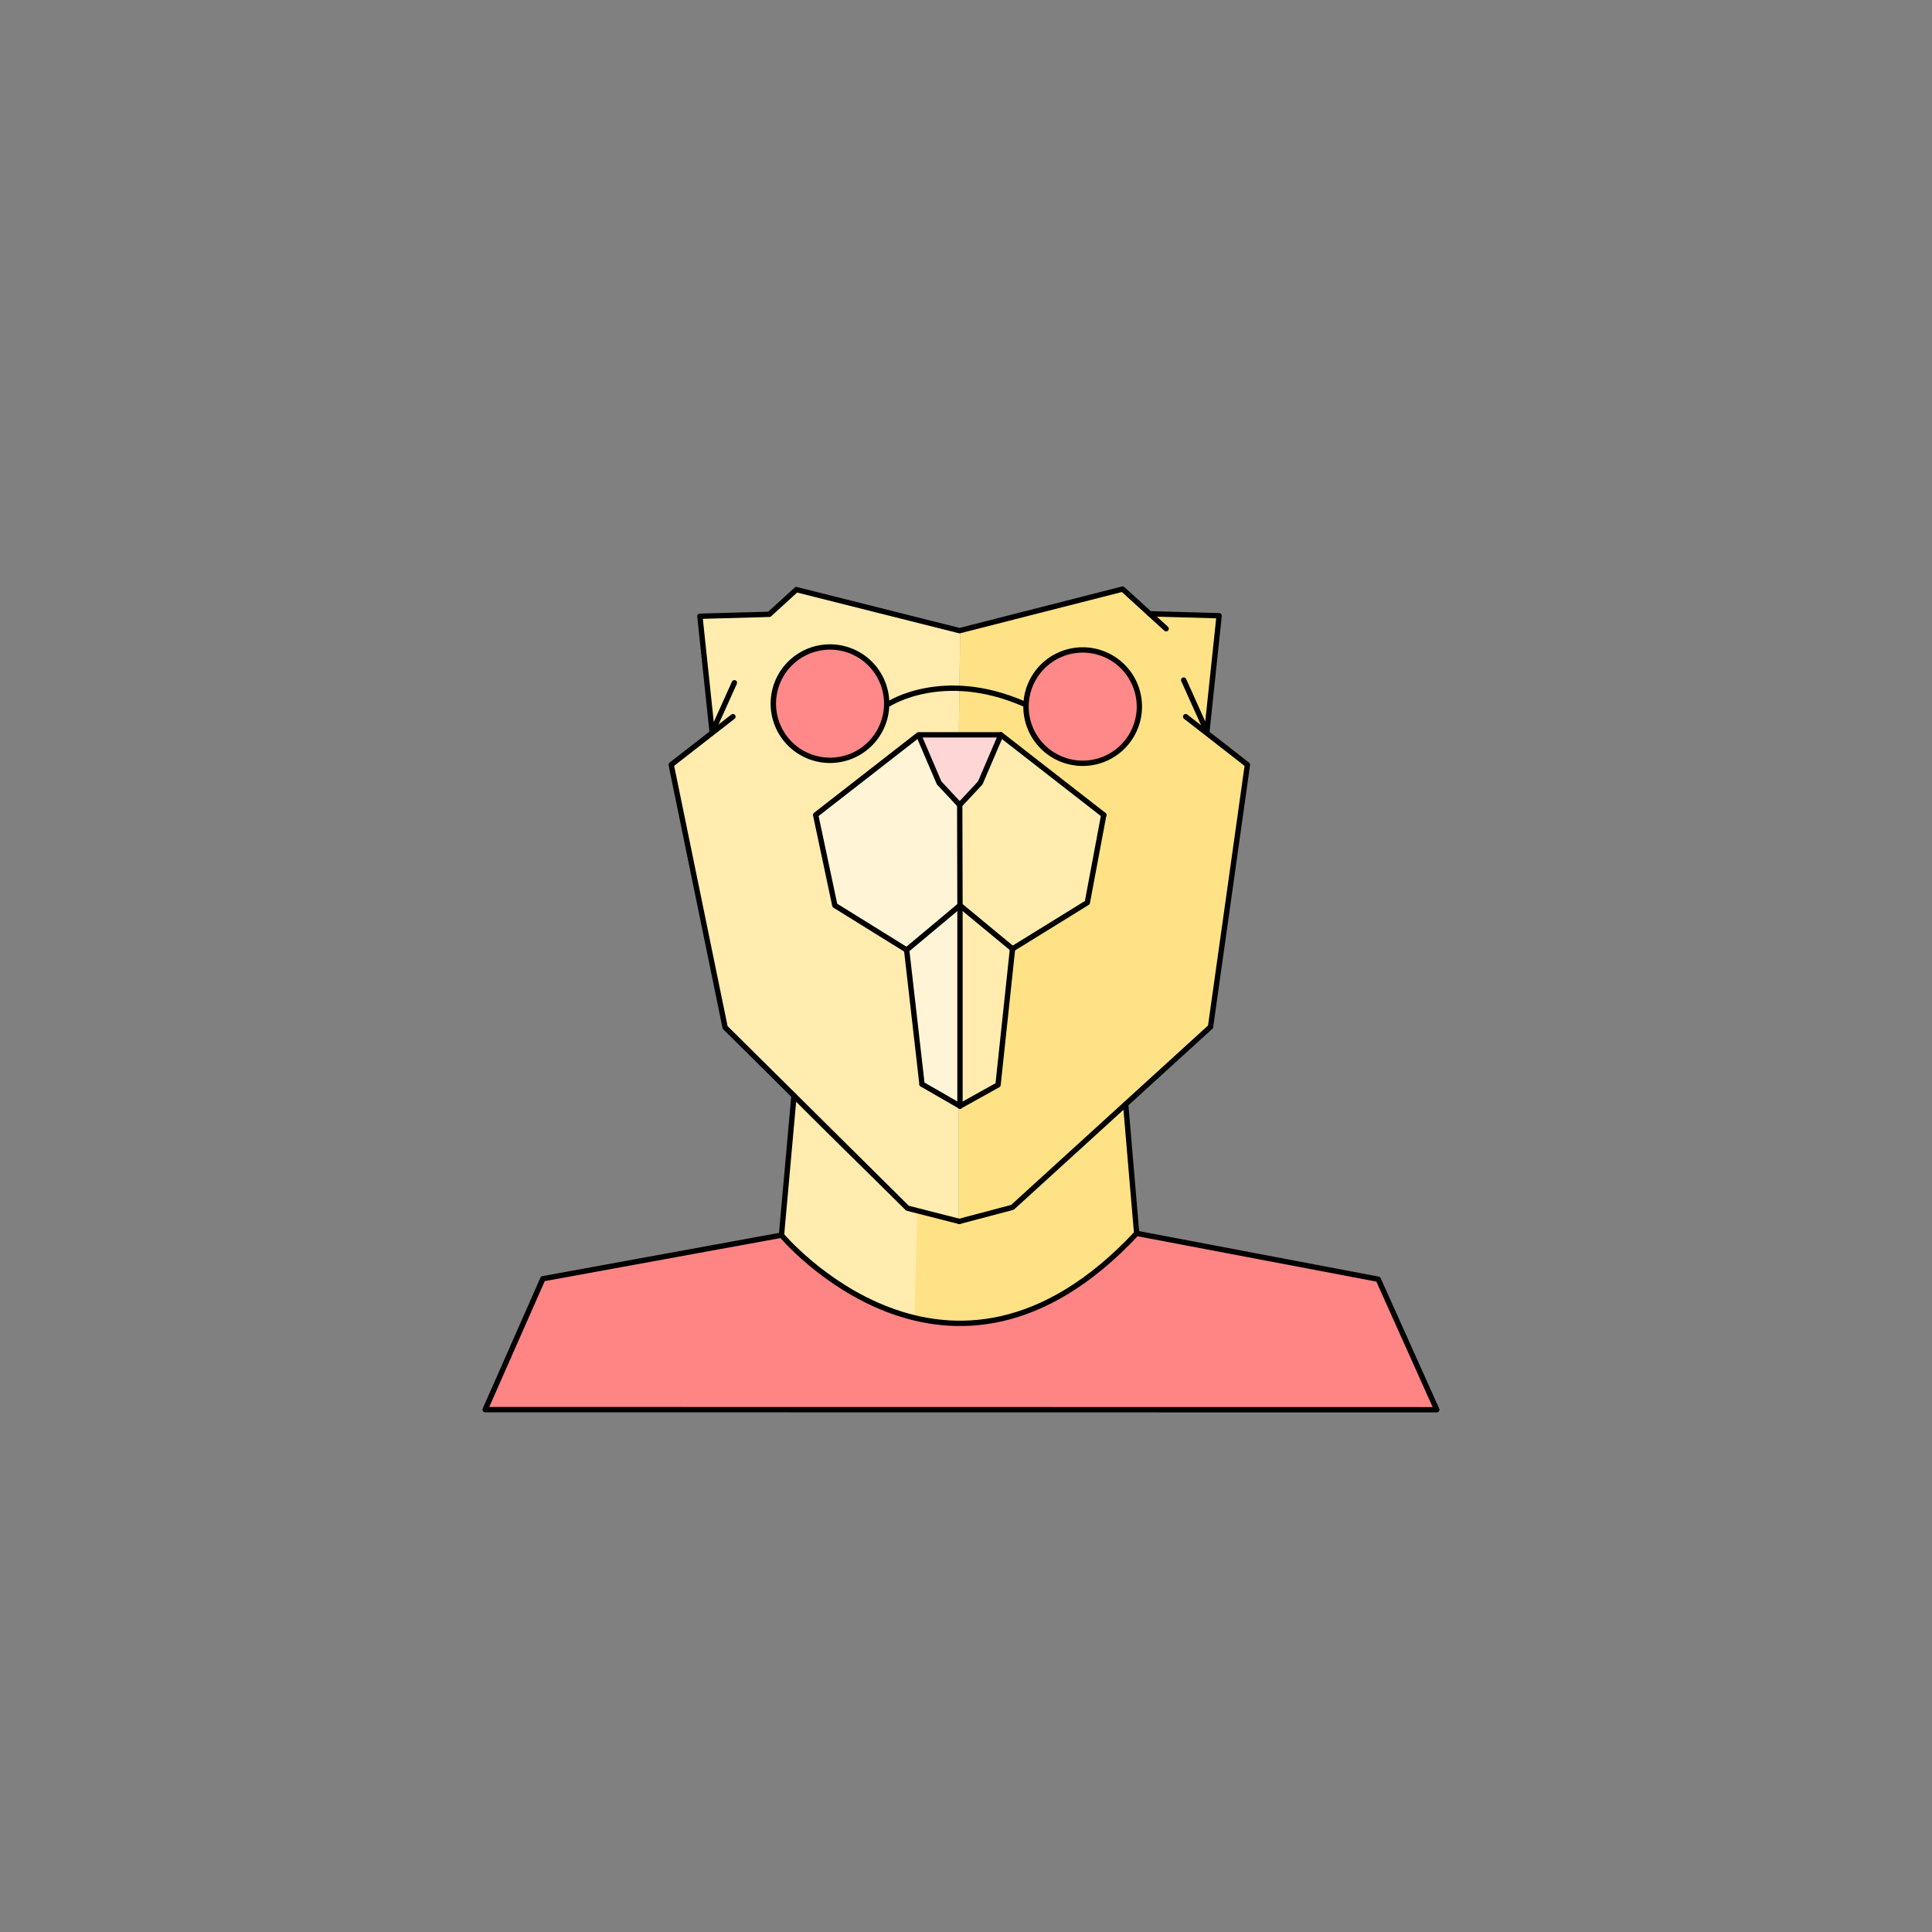 <svg xmlns="http://www.w3.org/2000/svg" viewBox="0 0 723.43 723.43"><rect x="0" y="0" width="723.43" height="723.43" fill="#808080" stroke="none"/><defs><style>.cls-1{fill:#ff8585;}.cls-2{fill:#ffd6d6;}.cls-3{fill:#ffe285;}.cls-4{fill:#ffecae;}.cls-5{fill:#fff5d6;}.cls-6{fill:none;stroke:#000;stroke-linecap:round;stroke-linejoin:round;stroke-width:2px;}.cls-7{fill:#f88;}</style></defs><g id="CORPS_2" data-name="CORPS 2"><path class="cls-1" d="M292.62,461.86l-89.35,17-21.6,49H538L516.07,479l-90.45-17.17s-60.38,75.83-133,0"/><polyline class="cls-2" points="344.07 275.06 352.35 293.9 359.35 301.41 367.06 293.15 374.77 275.15 344.07 275.06"/><path class="cls-3" d="M421.5,413.46l-42.36,38.6L359,457.26l-16.66-4.21-1.11,40.14s40.65,15.58,84.37-31.33c-2.24-26.29-3.75-42.82-3.75-42.82"/><path class="cls-4" d="M297.18,411.69s38.92,39.22,42.62,40.71,3.71.62,3.71.62l-1.15,40.54s-28.25-6.17-49.74-31.7C294.56,440.89,297.18,411.69,297.18,411.69Z"/><path class="cls-4" d="M374.94,276l38.36,29.16h0L407.14,338l-24.83,15.34-3.17,2-5.43,50.94L359,414.07l.34-112.66S368.56,295.39,374.94,276Z"/><path class="cls-5" d="M343.53,275.48l-38.11,29.67h0L312.6,339l27,16.27h0L345.24,406l13.78,8.1.33-112.66S349.9,294.88,343.53,275.48Z"/><polygon class="cls-3" points="359.54 236.06 359.02 275.06 374.77 275.15 413.3 305.15 407.14 337.99 379.14 355.29 373.71 406.23 359.02 414.07 359.02 457.26 379.14 452.06 453.28 384.5 467.09 286.35 451.91 273.95 456.5 230.56 430.51 229.83 420.36 220.58 359.54 236.06"/><polygon class="cls-4" points="359.54 236.06 359.02 275.06 344.07 275.06 305.55 305.06 312.6 339.02 339.58 355.29 345.13 406.14 359.02 414.07 359.02 457.26 339.74 451.99 271.52 384.71 251.75 286.26 266.66 274.15 262.35 230.47 288.06 230.03 298.21 220.78 359.54 236.06"/><line class="cls-6" x1="436.65" y1="235.42" x2="430.51" y2="229.83"/><polyline class="cls-6" points="443.97 268.35 467.09 286.35 453.28 384.5 379.11 452.08 359.21 457.35"/><polyline class="cls-6" points="274.45 268.35 251.33 286.35 271.52 384.71 339.8 452.4 359.21 457.35"/><polyline class="cls-6" points="274.98 255.66 266.66 274.15 262.07 230.75 288.06 230.03 298.21 220.78 359.3 236.15 359.3 236.15 420.36 220.58 430.51 229.83 456.5 230.56 451.91 273.95 443.23 254.65"/><line class="cls-6" x1="395.57" y1="260.62" x2="401.18" y2="250.7"/><line class="cls-6" x1="395.57" y1="260.62" x2="409.98" y2="266.79"/><line class="cls-6" x1="399.13" y1="254.65" x2="413.03" y2="254.65"/><line class="cls-6" x1="323.11" y1="260.92" x2="317.5" y2="251"/><line class="cls-6" x1="323.11" y1="260.92" x2="308.69" y2="267.09"/><line class="cls-6" x1="319.55" y1="254.95" x2="305.65" y2="254.95"/><line class="cls-6" x1="379.14" y1="355.29" x2="359.46" y2="339.02"/><line class="cls-6" x1="345.24" y1="405.97" x2="339.49" y2="355.71"/><polyline class="cls-6" points="413.3 305.15 374.77 275.15 367.06 293.15 359.36 301.41"/><polyline class="cls-6" points="379.14 355.29 407.14 337.99 413.3 305.15"/><polyline class="cls-6" points="305.42 305.15 312.6 339.02 339.49 355.71 359.46 339.02 359.36 301.41 351.65 293.15 343.95 275.15 305.42 305.15 343.95 275.15 374.77 275.15"/><line class="cls-6" x1="359.46" y1="414.16" x2="359.46" y2="339.02"/><line class="cls-6" x1="345.24" y1="405.97" x2="359.46" y2="414.16"/><polyline class="cls-6" points="379.14 355.29 373.71 406.23 359.46 414.16"/><line class="cls-6" x1="425.62" y1="461.86" x2="421.5" y2="413.46"/><line class="cls-6" x1="297.31" y1="410.27" x2="292.62" y2="462.54"/><path class="cls-6" d="M538,527.88,516.07,479l-90.45-17.17c-70.41,75.42-133,.68-133,.68l-89.35,16.32-21.6,49Z"/></g><g id="Lunette"><circle class="cls-7" cx="310.8" cy="263.47" r="21.21"/><path d="M310.8,243.26a20.22,20.22,0,1,1-20.22,20.21,20.24,20.24,0,0,1,20.22-20.21m0-2A22.22,22.22,0,1,0,333,263.47a22.22,22.22,0,0,0-22.21-22.21Z"/><path class="cls-7" d="M405.41,285.8a21.22,21.22,0,1,1,21.21-21.22A21.24,21.24,0,0,1,405.41,285.8Z"/><path d="M405.41,244.37a20.22,20.22,0,1,1-20.21,20.21,20.23,20.23,0,0,1,20.21-20.21m0-2a22.22,22.22,0,1,0,22.21,22.21,22.21,22.21,0,0,0-22.21-22.21Z"/><path class="cls-6" d="M333,263.47s20.12-13,50.19,0"/></g></svg>